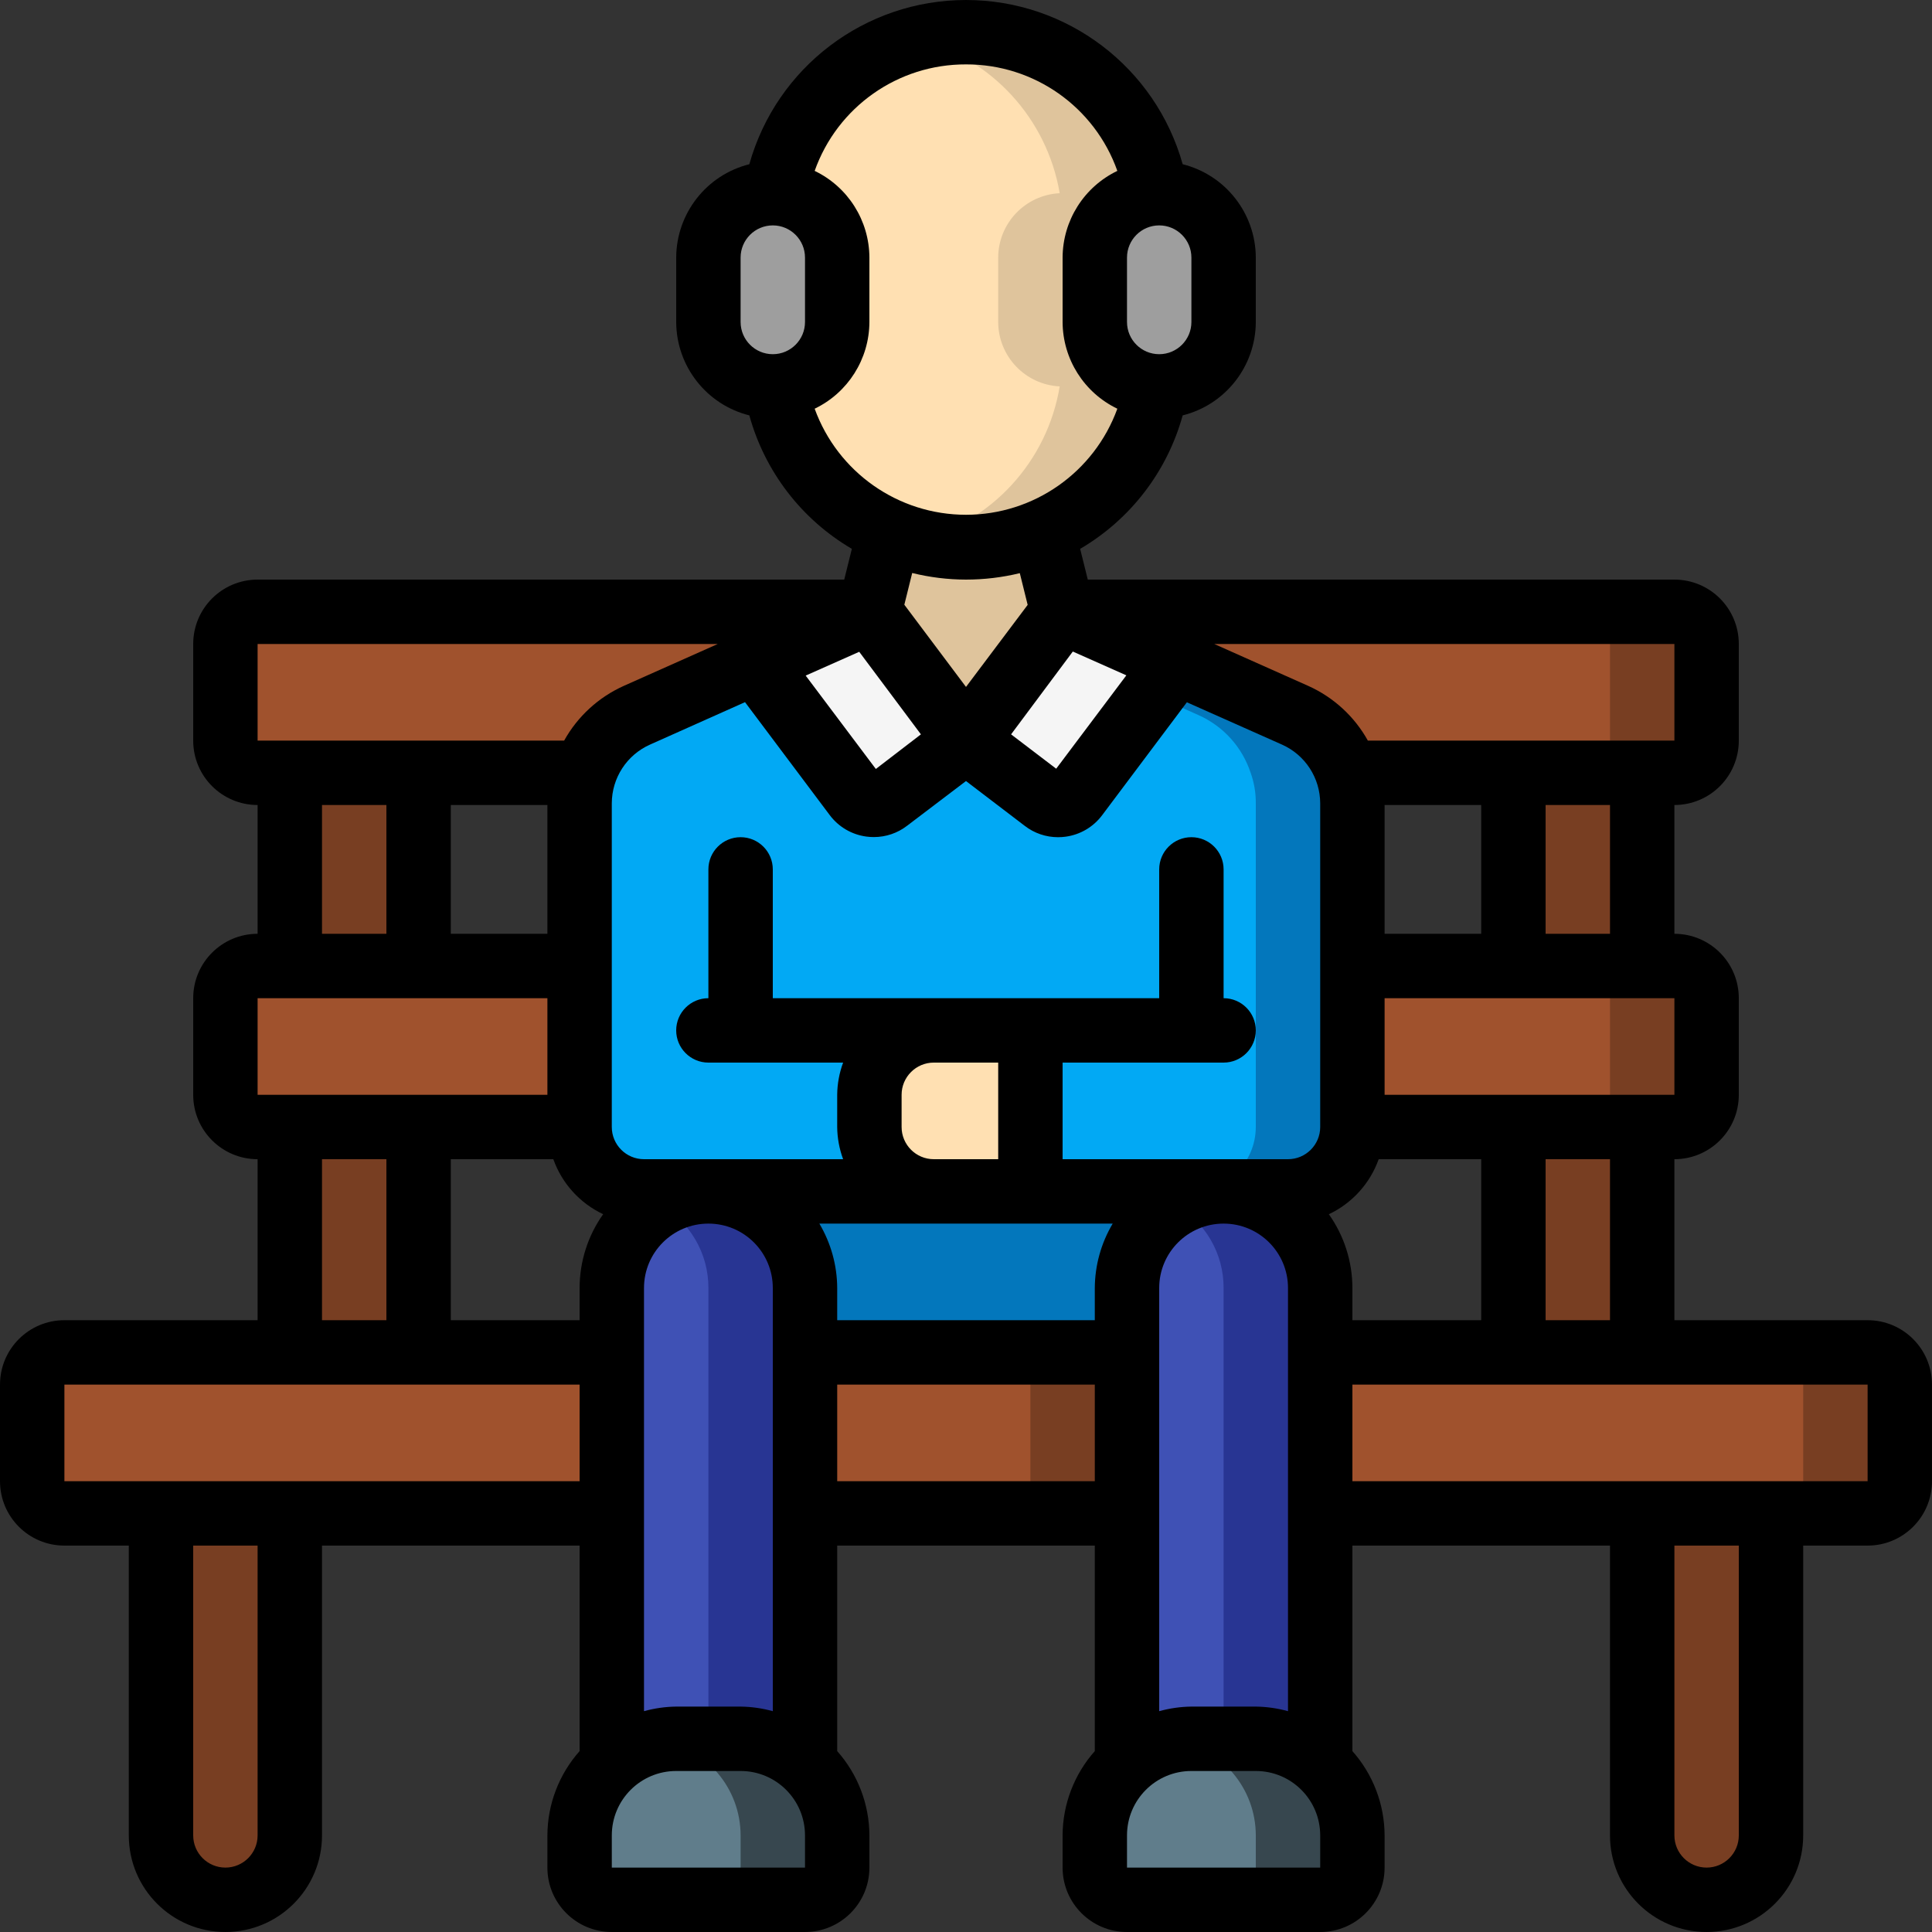 <svg height="512" viewBox="0 0 60 60" width="512" xmlns="http://www.w3.org/2000/svg"><rect x="0" y="0" width="60" height="60" fill="#333333" stroke="none"/><g id="Page-1" fill="none" fill-rule="evenodd"><g id="050---Old-Person-On-Bench" fill-rule="nonzero"><path id="Shape" d="m35.91 12c-.488 2.884-2.985 4.994-5.91 4.994s-5.422-2.11-5.91-4.994c1.067-.053 1.907-.931 1.91-2v-2c-.009-1.066-.845-1.942-1.91-2 .485-2.886 2.984-4.999 5.91-4.999s5.425 2.113 5.91 4.999c-1.067.053-1.907.931-1.91 2v2c.003 1.069.843 1.947 1.91 2z" fill="#ffe0b2"/><path id="Shape" d="m34 10v-2c.003-1.069.843-1.947 1.91-2-.258-1.665-1.216-3.141-2.631-4.055-1.416-.914-3.154-1.181-4.779-.732 2.286.585 4.014 2.461 4.41 4.787-1.067.053-1.907.931-1.91 2v2c.003 1.069.843 1.947 1.91 2-.386 2.334-2.117 4.218-4.41 4.8 1.289.348 2.659.242 3.88-.3 1.865-.802 3.195-2.497 3.53-4.5-1.067-.053-1.907-.931-1.91-2z" fill="#dfc49c"/><path id="Shape" d="m26 8v2c-.003 1.069-.843 1.947-1.91 2h-.09c-1.103-.003-1.997-.897-2-2v-2c.003-1.103.897-1.997 2-2h.09c1.065.058 1.901.934 1.91 2z" fill="#9e9e9e"/><path id="Shape" d="m38 8v2c-.003 1.103-.897 1.997-2 2h-.09c-1.067-.053-1.907-.931-1.91-2v-2c.003-1.069.843-1.947 1.91-2h.09c1.101.008 1.992.899 2 2z" fill="#9e9e9e"/><path id="Shape" d="m42 24.95v10.05c-.003 1.103-.897 1.997-2 2h-8v-5h-3c-1.103.003-1.997.897-2 2v1c.003 1.103.897 1.997 2 2h-9c-1.103-.003-1.997-.897-2-2v-10.05c-.003-.324.051-.645.16-.95.263-.798.852-1.448 1.62-1.79l3.68-1.64 3.11 4.15c.241.312.688.37 1 .13l2.43-1.85 2.43 1.85c.312.24.759.182 1-.13l3.11-4.15 3.68 1.64c.768.342 1.357.992 1.62 1.79.109.305.163.626.16.95z" fill="#02a9f4"/><path id="Shape" d="m41.84 24c-.263-.798-.852-1.448-1.62-1.79l-3.68-1.64-.751 1 1.431.638c.769.342 1.357.993 1.62 1.792.109.305.163.626.16.95v10.05c-.003 1.103-.897 1.997-2 2h3c1.103-.003 1.997-.897 2-2v-10.05c.003-.324-.051-.645-.16-.95z" fill="#0377bc"/><path id="Shape" d="m36.54 20.57-3.11 4.15c-.241.312-.688.37-1 .13l-2.43-1.85 3-4z" fill="#f5f5f5"/><path id="Shape" d="m33 19-3 4-3-4 .62-2.5c1.517.667 3.243.667 4.76 0z" fill="#dfc49c"/><path id="Shape" d="m25 40v14.77c-.547-.497-1.261-.772-2-.77h-2c-.739-.002-1.453.273-2 .77v-14.77c0-1.657 1.343-3 3-3s3 1.343 3 3z" fill="#3f51b5"/><path id="Shape" d="m20.5 37.416c.93.527 1.504 1.515 1.5 2.584v14c1.2 0 2.045-.094 3 .77v-14.77c-0-1.071-.573-2.061-1.502-2.594-.929-.534-2.073-.53-2.998.01z" fill="#283593"/><path id="Shape" d="m41 40v14.77c-.547-.497-1.261-.772-2-.77h-2c-.739-.002-1.453.273-2 .77v-14.77c0-1.657 1.343-3 3-3s3 1.343 3 3z" fill="#3f51b5"/><path id="Shape" d="m36.5 37.416c.93.527 1.504 1.515 1.5 2.584v14c1.2 0 2.045-.094 3 .77v-14.77c-0-1.071-.573-2.061-1.502-2.594-.929-.534-2.073-.53-2.998.01z" fill="#283593"/><path id="Rectangle-path" d="m25 42h10v5h-10z" fill="#a0522d"/><path id="Rectangle-path" d="m32 42h3v5h-3z" fill="#783e22"/><path id="Shape" d="m2 42h17v5h-17c-.552 0-1-.448-1-1v-3c0-.552.448-1 1-1z" fill="#a0522d"/><path id="Shape" d="m41 42h17c.552 0 1 .448 1 1v3c0 .552-.448 1-1 1h-17z" fill="#a0522d"/><path id="Shape" d="m58 42h-3c.552 0 1 .448 1 1v3c0 .552-.448 1-1 1h3c.552 0 1-.448 1-1v-3c0-.552-.448-1-1-1z" fill="#783e22"/><path id="Shape" d="m5 47h4v10c0 1.105-.895 2-2 2s-2-.895-2-2z" fill="#783e22"/><path id="Shape" d="m51 47h4v10c0 1.105-.895 2-2 2s-2-.895-2-2z" fill="#783e22"/><path id="Shape" d="m8 30h10v5h-10c-.552 0-1-.448-1-1v-3c0-.552.448-1 1-1z" fill="#a0522d"/><path id="Shape" d="m42 30h10c.552 0 1 .448 1 1v3c0 .552-.448 1-1 1h-10z" fill="#a0522d"/><path id="Shape" d="m52 30h-3c.552 0 1 .448 1 1v3c0 .552-.448 1-1 1h3c.552 0 1-.448 1-1v-3c0-.552-.448-1-1-1z" fill="#783e22"/><path id="Shape" d="m27 19-3.54 1.57-3.68 1.64c-.768.342-1.357.992-1.62 1.79h-10.16c-.552 0-1-.448-1-1v-3c0-.552.448-1 1-1z" fill="#a0522d"/><path id="Shape" d="m53 20v3c0 .552-.448 1-1 1h-10.16c-.263-.798-.852-1.448-1.62-1.79l-3.68-1.64-3.54-1.57h19c.552 0 1 .448 1 1z" fill="#a0522d"/><g fill="#783e22"><path id="Shape" d="m52 19h-3c.552 0 1 .448 1 1v3c0 .552-.448 1-1 1h3c.552 0 1-.448 1-1v-3c0-.552-.448-1-1-1z"/><path id="Rectangle-path" d="m9 35h4v7h-4z"/><path id="Rectangle-path" d="m9 24h4v6h-4z"/><path id="Rectangle-path" d="m47 35h4v7h-4z"/><path id="Rectangle-path" d="m47 24h4v6h-4z"/></g><path id="Shape" d="m26 57v1c0 .552-.448 1-1 1h-6c-.552 0-1-.448-1-1 0-1.116-.124-2.251 1-3.23.547-.497 1.261-.772 2-.77h2c1.657 0 3 1.343 3 3z" fill="#607d8b"/><path id="Shape" d="m25 54.77c-.547-.497-1.261-.772-2-.77h-2c-.168.001-.335.017-.5.047 1.442.244 2.498 1.491 2.5 2.953v1c0 .552-.448 1-1 1h3c.552 0 1-.448 1-1v-1c.006-.853-.359-1.667-1-2.23z" fill="#37474f"/><path id="Shape" d="m42 57v1c0 .552-.448 1-1 1h-6c-.552 0-1-.448-1-1 0-1.116-.124-2.251 1-3.23.547-.497 1.261-.772 2-.77h2c1.657 0 3 1.343 3 3z" fill="#607d8b"/><path id="Shape" d="m41 54.77c-.547-.497-1.261-.772-2-.77h-2c-.168.001-.335.017-.5.047 1.442.244 2.498 1.491 2.5 2.953v1c0 .552-.448 1-1 1h3c.552 0 1-.448 1-1v-1c.006-.853-.359-1.667-1-2.23z" fill="#37474f"/><path id="Shape" d="m38 37c-1.657 0-3 1.343-3 3v2h-10v-2c0-1.657-1.343-3-3-3z" fill="#0377bc"/><path id="Shape" d="m32 32v5h-3c-1.103-.003-1.997-.897-2-2v-1c.003-1.103.897-1.997 2-2z" fill="#ffe0b2"/><path id="Shape" d="m30 23-2.43 1.85c-.312.24-.759.182-1-.13l-3.11-4.15 3.54-1.57z" fill="#f5f5f5"/><path id="Shape" d="m58 41h-6v-5c1.105 0 2-.895 2-2v-3c0-1.105-.895-2-2-2v-4c1.105 0 2-.895 2-2v-3c0-1.105-.895-2-2-2h-18.218l-.237-.955c1.561-.914 2.703-2.401 3.184-4.145 1.331-.333 2.266-1.528 2.271-2.9v-2c-.005-1.372-.94-2.567-2.271-2.9-.846-3.016-3.596-5.1-6.729-5.1s-5.883 2.084-6.729 5.1c-1.331.333-2.266 1.528-2.271 2.9v2c.005 1.372.94 2.567 2.271 2.9.481 1.744 1.623 3.231 3.184 4.145l-.237.955h-18.218c-1.105 0-2 .895-2 2v3c0 1.105.895 2 2 2v4c-1.105 0-2 .895-2 2v3c0 1.105.895 2 2 2v5h-6c-1.105 0-2 .895-2 2v3c0 1.105.895 2 2 2h2v9c0 1.657 1.343 3 3 3s3-1.343 3-3v-9h8v6.382c-.641.722-.997 1.653-1 2.618v1c0 1.105.895 2 2 2h6c1.105 0 2-.895 2-2v-1c-.003-.965-.359-1.896-1-2.618v-6.382h8v6.382c-.641.722-.997 1.653-1 2.618v1c0 1.105.895 2 2 2h6c1.105 0 2-.895 2-2v-1c-.003-.965-.359-1.896-1-2.618v-6.382h8v9c0 1.657 1.343 3 3 3s3-1.343 3-3v-9h2c1.105 0 2-.895 2-2v-3c0-1.105-.895-2-2-2zm-8 0h-2v-5h2zm-8 0v-1c-.001-.821-.256-1.622-.732-2.291.723-.341 1.28-.956 1.548-1.709h3.184v5zm-3 12h-2c-.338.004-.674.052-1 .142v-13.142c0-1.105.895-2 2-2s2 .895 2 2v13.142c-.326-.09-.662-.138-1-.142zm-16 0h-2c-.338.004-.674.052-1 .142v-13.142c0-1.105.895-2 2-2s2 .895 2 2v13.142c-.326-.09-.662-.138-1-.142zm-5.816-17c.268.753.825 1.367 1.547 1.708-.475.67-.73 1.471-.731 2.292v1h-4v-5zm-.184-11v4h-3v-4zm11.6-2.194-1.4 1.075-2.179-2.9 1.663-.739zm-5.463-1 2.63 3.506c.273.366.681.606 1.133.668.079.011.158.016.238.016.373 0.0.736-.123 1.032-.351l1.83-1.389 1.825 1.392c.296.229.659.352 1.033.352.08 0.0.159-.005.238-.016.451-.062.859-.302 1.132-.667l2.631-3.507 2.954 1.314c.721.321 1.186 1.036 1.187 1.826v10.05c0 .552-.448 1-1 1h-7v-3h5c.552 0 1-.448 1-1s-.448-1-1-1v-4c0-.552-.448-1-1-1s-1 .448-1 1v4h-12v-4c0-.552-.448-1-1-1s-1 .448-1 1v4c-.552 0-1 .448-1 1s.448 1 1 1h4.184c-.118.32-.181.659-.184 1v1c.003.341.066.68.184 1h-6.184c-.552 0-1-.448-1-1v-10.05c.001-.79.466-1.505 1.187-1.826zm10.18-1.572 1.663.739-2.179 2.9-1.401-1.067zm12.683 4.766v4h-3v-4zm-17 11c-.552 0-1-.448-1-1v-1c0-.552.448-1 1-1h2v3zm-3.554 2h9.11c-.36.605-.552 1.296-.556 2v1h-8v-1c-.003-.704-.195-1.394-.554-2zm26.554-4h-9v-3h9zm-2-5h-2v-4h2zm2-6h-9.52c-.418-.752-1.069-1.348-1.854-1.7l-2.916-1.3h14.29zm-15-13c0 .552-.448 1-1 1s-1-.448-1-1v-2c0-.552.448-1 1-1s1 .448 1 1zm-7-8c2.11-.008 3.995 1.318 4.7 3.307-1.036.498-1.696 1.544-1.7 2.693v2c.004 1.149.664 2.195 1.7 2.693-.718 1.977-2.596 3.294-4.7 3.294s-3.982-1.317-4.7-3.294c1.036-.498 1.696-1.544 1.7-2.693v-2c-.004-1.149-.664-2.195-1.7-2.693.705-1.989 2.59-3.315 4.7-3.307zm-7 6c0-.552.448-1 1-1s1 .448 1 1v2c0 .552-.448 1-1 1s-1-.448-1-1zm7 10c.563 0 1.124-.067 1.671-.2l.244.985-1.915 2.548-1.915-2.553.244-.985c.547.135 1.108.204 1.671.205zm-22 2h14.29l-2.916 1.3c-.785.352-1.436.948-1.854 1.7h-9.52zm2 5h2v4h-2zm-2 6h9v3h-9zm2 5h2v5h-2zm-2 21c0 .552-.448 1-1 1s-1-.448-1-1v-9h2zm1-11h-7v-3h16v3zm10 12v-1c0-1.105.895-2 2-2h2c1.105 0 2 .895 2 2v1zm7-12v-3h8v3zm9 12v-1c0-1.105.895-2 2-2h2c1.105 0 2 .895 2 2v1zm19-1c0 .552-.448 1-1 1s-1-.448-1-1v-9h2zm4-11h-16v-3h16z" fill="#000"/></g></g></svg>